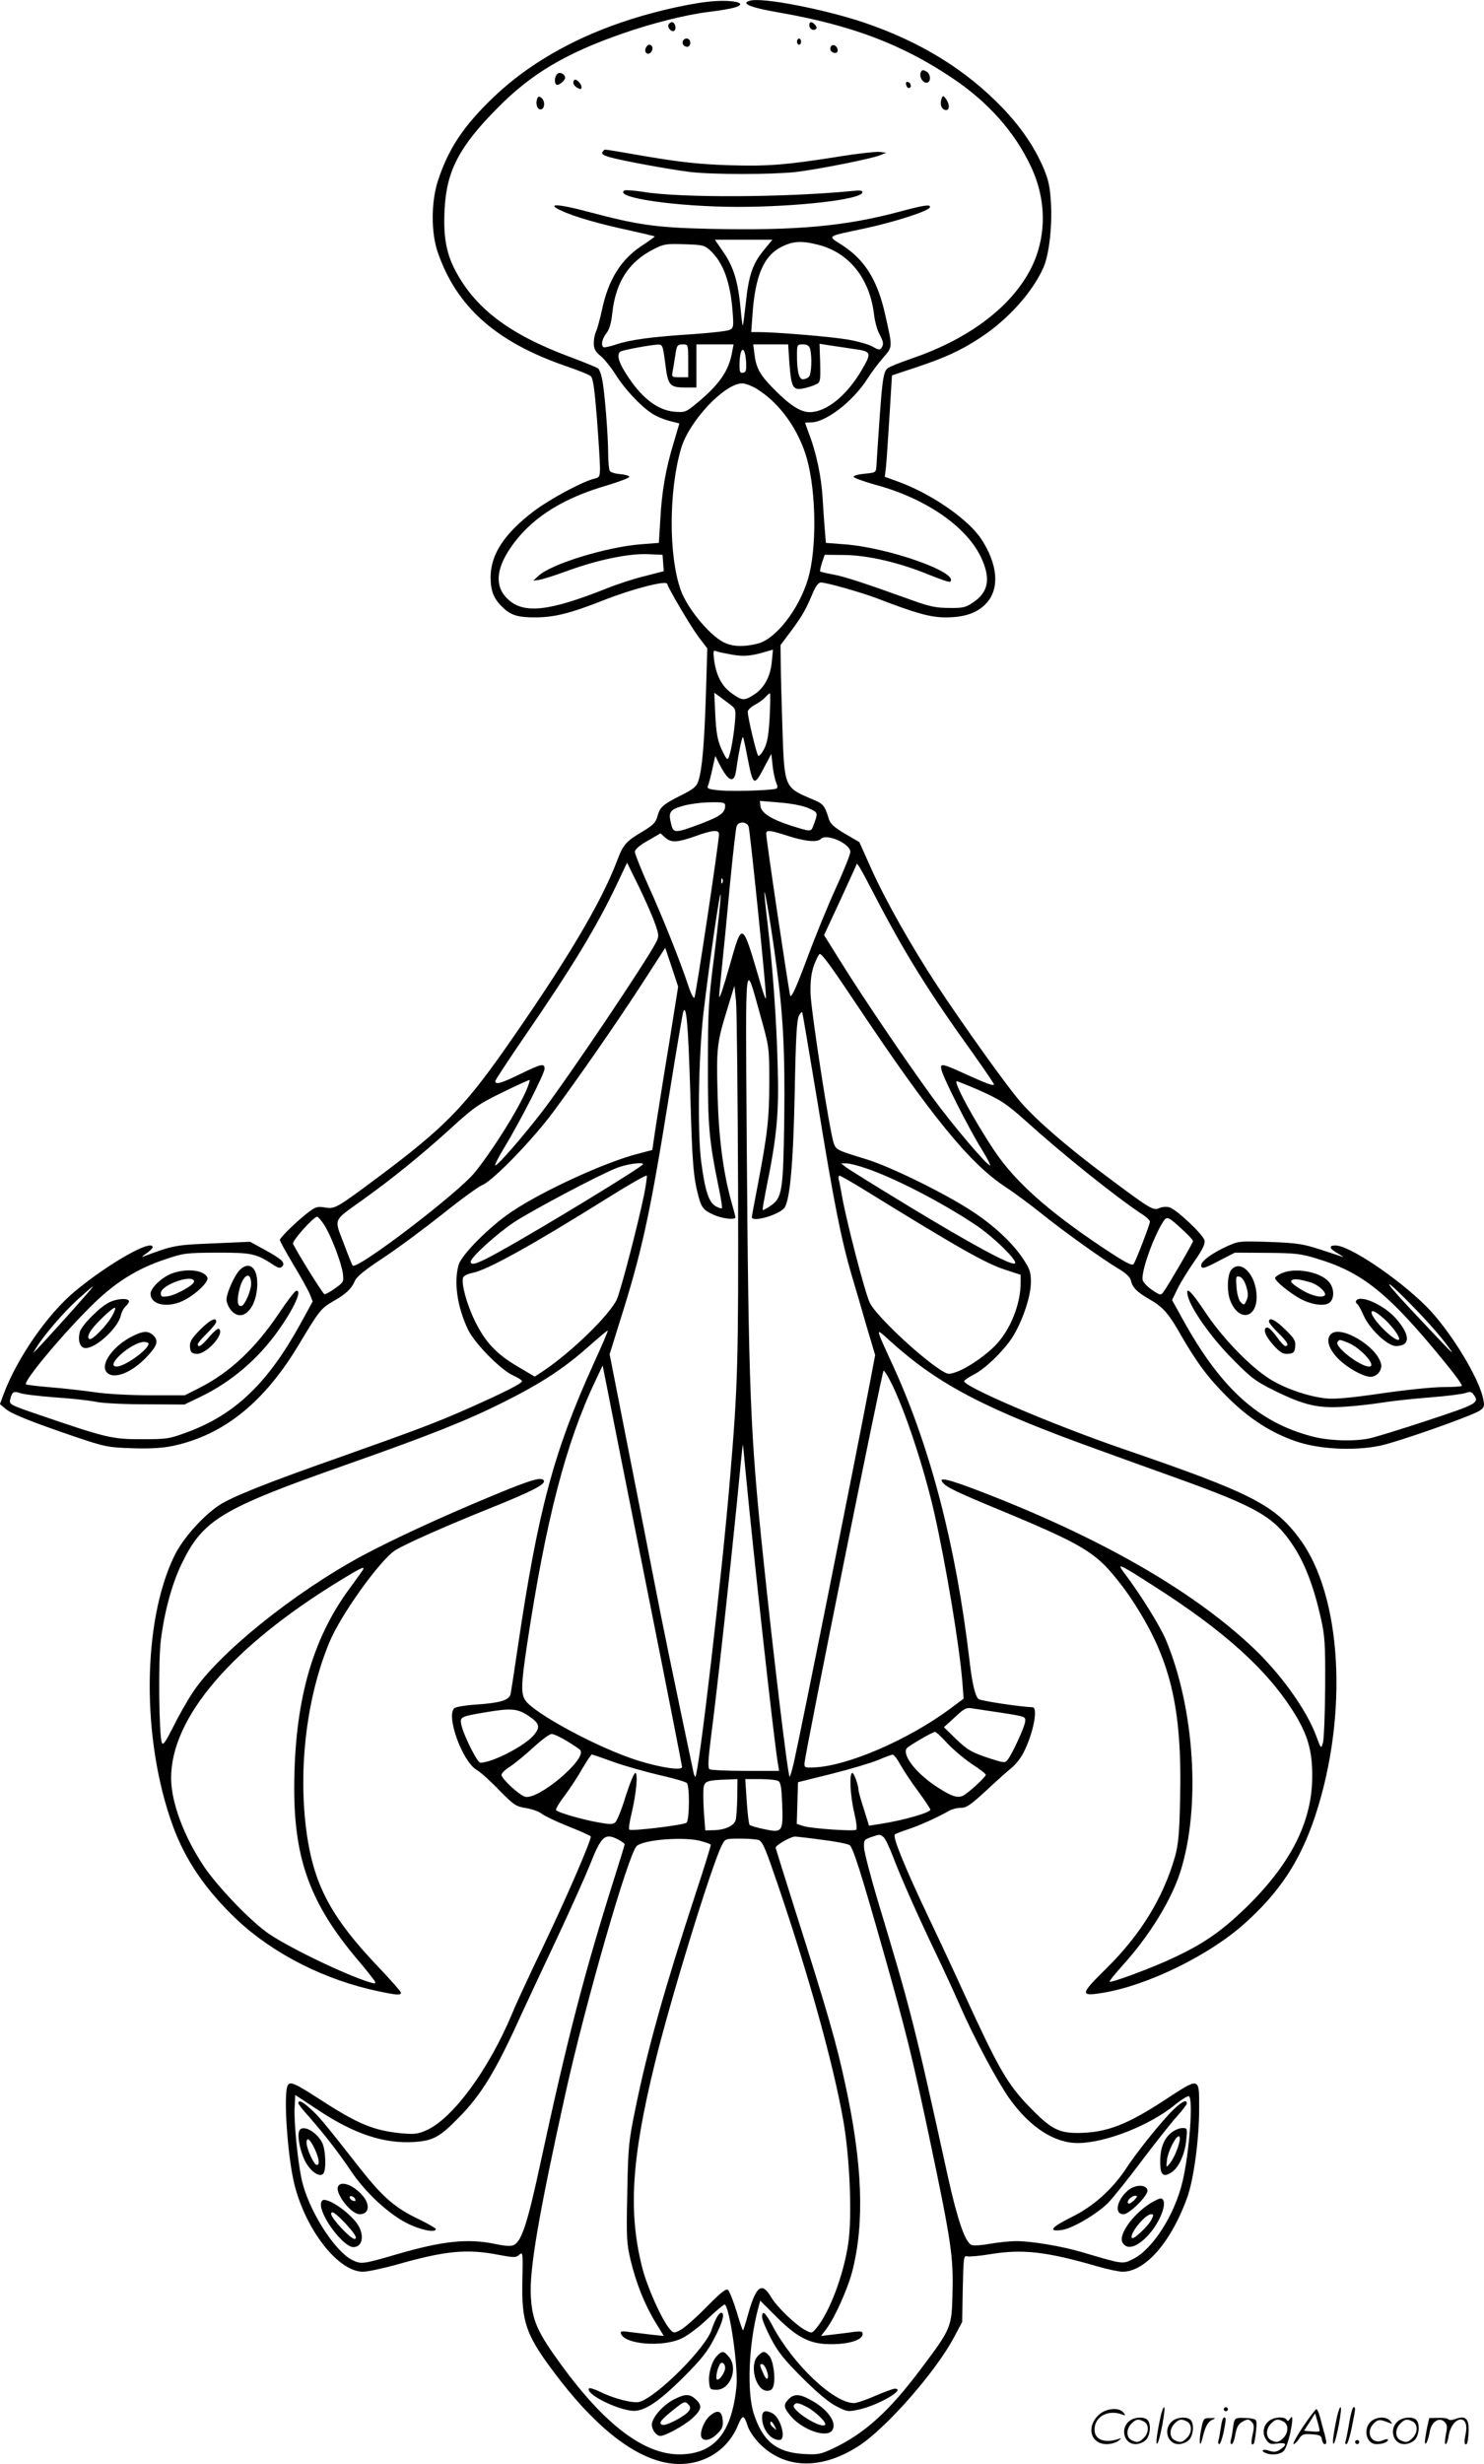 <?xml version="1.0" encoding="UTF-8"?>
<svg xmlns="http://www.w3.org/2000/svg" version="1.0" viewBox="0 0 723.178 1200.473" preserveAspectRatio="xMidYMid meet">
  <g transform="translate(0.378,1200.796) scale(0.1,-0.1)" fill="#000000" stroke="none">
    <path d="M3442 11999 c-112 -13 -292 -56 -420 -101 -246 -84 -459 -209 -619 -362 -150 -143 -224 -256 -275 -416 -31 -102 -31 -246 1 -340 92 -267 284 -438 623 -555 59 -20 114 -42 122 -49 12 -8 19 -57 31 -205 8 -106 15 -215 15 -241 0 -44 -2 -48 -27 -54 -58 -14 -214 -98 -292 -156 -147 -111 -214 -213 -214 -325 0 -66 15 -105 60 -147 39 -38 74 -48 156 -48 96 0 173 20 336 84 133 53 302 97 308 80 11 -32 119 -214 154 -260 l42 -55 -7 -232 c-8 -239 -18 -358 -37 -415 -9 -27 -24 -39 -82 -68 -90 -45 -105 -58 -117 -103 -8 -30 -21 -43 -67 -71 -85 -50 -100 -66 -129 -144 -79 -209 -250 -495 -552 -926 -198 -281 -298 -382 -614 -618 -204 -152 -210 -155 -258 -147 -35 6 -46 3 -78 -21 -56 -42 -142 -126 -142 -137 0 -6 29 -58 64 -117 36 -59 72 -125 81 -145 l15 -38 -61 -111 c-158 -287 -317 -439 -548 -525 -92 -34 -101 -35 -226 -35 -143 0 -169 6 -502 120 -138 47 -143 50 -137 74 8 36 17 42 47 31 15 -6 91 -15 169 -21 79 -5 170 -15 203 -22 33 -7 142 -12 245 -12 l185 -1 79 38 c146 70 280 183 378 322 80 112 120 204 86 193 -7 -3 -44 -51 -82 -108 -116 -173 -241 -290 -390 -365 l-69 -35 -168 0 c-96 0 -213 6 -271 15 -57 8 -154 19 -216 24 -63 5 -116 12 -119 14 -15 15 193 262 334 398 107 103 211 167 343 211 91 31 102 32 255 33 169 0 190 -4 277 -62 21 -13 30 -15 39 -6 18 18 -1 36 -85 82 l-71 39 -180 -8 c-182 -7 -197 -10 -340 -64 -11 -4 -5 2 13 14 17 12 32 26 32 31 0 43 -211 -76 -377 -213 -135 -112 -283 -326 -349 -502 l-18 -49 26 -22 c30 -26 126 -64 343 -138 143 -48 156 -51 275 -55 88 -3 146 1 197 11 250 53 448 213 618 498 95 159 106 173 163 206 63 35 91 62 107 99 9 22 47 53 141 115 71 47 200 143 287 212 87 70 175 134 195 142 52 22 244 220 344 355 129 175 303 425 431 622 l115 178 32 -95 31 -94 -45 -283 c-26 -156 -54 -335 -64 -398 l-17 -115 -69 -18 c-160 -41 -463 -180 -614 -281 -107 -71 -247 -211 -261 -261 -24 -86 -6 -206 46 -315 32 -67 160 -197 221 -224 23 -10 42 -23 42 -27 0 -11 -80 -52 -262 -133 -151 -67 -243 -102 -638 -242 -350 -123 -513 -189 -575 -229 -82 -55 -178 -163 -219 -247 -157 -323 -161 -896 -7 -1317 61 -167 161 -313 312 -456 179 -168 431 -295 691 -349 90 -19 108 -20 108 -6 0 5 -52 64 -115 130 -215 226 -301 381 -339 612 -51 317 -11 685 106 966 55 132 243 395 319 446 45 29 240 116 464 206 197 79 268 115 262 133 -8 22 -58 8 -255 -74 -251 -104 -483 -212 -631 -291 -335 -181 -703 -478 -827 -668 -27 -41 -70 -117 -95 -168 -36 -71 -48 -89 -54 -75 -14 36 -18 397 -5 499 17 138 54 274 100 370 105 218 191 270 804 486 412 145 590 216 771 307 183 92 292 164 410 269 50 44 91 79 93 77 2 -1 -29 -74 -69 -161 -195 -430 -271 -716 -369 -1378 -17 -115 -33 -220 -36 -233 -8 -29 -51 -42 -169 -50 -49 -3 -96 -11 -104 -17 -43 -34 37 -259 108 -301 19 -11 68 -55 110 -99 71 -72 81 -79 129 -87 29 -4 64 -17 77 -27 14 -11 72 -39 130 -62 58 -23 107 -45 110 -49 6 -11 -113 -288 -234 -541 -62 -129 -129 -273 -148 -320 -114 -274 -290 -514 -419 -571 -40 -18 -58 -20 -118 -15 -138 13 -215 45 -400 165 -122 79 -145 89 -157 70 -23 -36 -2 -347 32 -484 56 -223 214 -425 334 -425 23 0 97 16 166 35 234 67 341 77 491 48 80 -15 89 -15 105 0 17 15 18 9 15 -123 -5 -202 16 -266 151 -446 194 -261 384 -414 552 -445 151 -28 291 46 347 182 23 54 29 54 48 -3 6 -21 31 -58 56 -84 123 -126 302 -131 485 -13 134 87 375 361 464 529 l40 75 3 163 c3 151 5 162 21 157 10 -3 63 2 117 11 154 25 270 12 518 -60 48 -14 104 -26 123 -26 111 0 238 146 316 365 31 89 57 282 57 431 0 155 5 153 -170 39 -182 -119 -281 -157 -415 -159 -100 -1 -137 18 -246 131 -103 107 -147 183 -309 536 -43 95 -123 267 -178 382 -118 249 -177 394 -165 405 4 4 33 15 63 25 53 17 149 60 200 90 14 8 40 15 58 15 28 0 48 14 122 82 49 46 105 96 125 112 20 16 47 50 59 75 48 93 72 221 44 221 -58 2 -252 31 -263 40 -17 14 -32 79 -45 195 -65 549 -189 1029 -370 1425 -93 204 -92 193 -10 119 233 -209 459 -327 1015 -527 77 -28 248 -90 380 -137 393 -142 472 -188 566 -332 55 -84 98 -198 131 -344 21 -94 23 -126 22 -344 -1 -132 -6 -253 -11 -269 -9 -29 -9 -29 -31 30 -48 132 -179 314 -320 444 -297 277 -746 532 -1324 754 -152 58 -202 70 -177 40 19 -23 69 -47 309 -146 310 -129 401 -178 480 -257 36 -36 94 -109 128 -161 192 -288 250 -528 239 -981 -3 -162 -9 -219 -24 -274 -57 -202 -169 -384 -336 -548 -128 -126 -130 -137 -15 -118 217 36 516 182 689 337 172 154 271 305 344 523 164 496 131 1077 -77 1354 -122 164 -237 222 -848 432 -357 122 -799 312 -785 335 4 6 25 20 47 31 55 28 139 109 185 177 49 75 93 202 93 273 0 50 -5 64 -40 117 -52 77 -142 161 -250 231 -133 87 -397 216 -512 251 -141 43 -147 46 -158 76 -20 51 -112 650 -114 734 -1 62 4 99 18 138 11 28 23 52 27 52 12 0 59 -65 179 -245 364 -545 551 -775 726 -890 46 -30 122 -87 171 -126 109 -88 299 -224 376 -270 39 -23 60 -42 64 -59 8 -35 29 -56 87 -90 69 -39 96 -69 156 -175 79 -137 135 -212 229 -305 102 -102 210 -172 329 -213 113 -40 283 -49 412 -23 87 18 445 144 487 171 22 15 24 22 18 53 -18 103 -163 340 -279 456 -138 137 -374 296 -442 296 -35 0 -30 -16 14 -40 20 -12 30 -19 22 -16 -8 3 -57 19 -109 36 -84 27 -112 32 -245 37 -148 5 -152 5 -210 -21 -71 -32 -126 -72 -126 -92 0 -21 13 -18 92 24 l72 37 156 -1 c137 -1 165 -4 243 -28 211 -63 335 -159 568 -437 94 -113 139 -171 139 -183 0 -3 -41 -6 -91 -6 -50 0 -186 -14 -302 -31 -151 -22 -229 -29 -271 -24 -89 10 -203 50 -276 97 -96 62 -226 197 -309 321 -71 107 -99 133 -86 80 15 -62 112 -199 215 -304 95 -96 115 -111 210 -158 144 -70 209 -85 335 -77 55 3 141 13 191 21 50 8 155 19 233 25 78 6 154 16 169 21 21 8 29 7 39 -7 30 -41 20 -46 -225 -127 -130 -43 -257 -82 -282 -87 -75 -16 -200 -12 -281 10 -260 68 -443 233 -629 570 l-52 94 27 56 c15 30 52 90 82 133 41 59 53 85 49 102 -7 29 -139 153 -172 161 -14 4 -36 2 -48 -4 -30 -13 -41 -7 -260 157 -191 143 -334 266 -418 362 -65 75 -271 363 -404 564 -126 192 -255 420 -323 573 l-57 127 -70 41 c-51 30 -71 48 -78 70 -20 66 -27 75 -74 95 -145 61 -143 55 -153 354 -4 126 -8 268 -8 315 l-1 85 53 71 c54 73 72 105 106 187 14 31 26 47 38 47 27 0 192 -47 270 -76 194 -75 264 -94 337 -94 95 0 156 22 200 70 64 71 55 187 -24 309 -62 96 -238 219 -398 279 l-74 27 6 50 c3 28 10 139 17 247 l12 197 111 37 c148 49 222 83 320 147 134 88 253 220 307 341 27 62 43 193 37 311 -5 83 -11 113 -36 173 -44 103 -109 199 -199 293 -179 187 -401 324 -679 418 -192 64 -489 122 -551 106 -52 -13 -1 -34 145 -59 348 -61 594 -154 837 -317 176 -117 307 -265 385 -432 86 -182 76 -384 -27 -545 -104 -165 -297 -302 -546 -388 -59 -20 -113 -42 -122 -48 -27 -19 -30 -47 -58 -481 -2 -29 -4 -30 -57 -35 -30 -3 -55 -9 -54 -15 0 -5 47 -22 103 -38 244 -65 442 -200 516 -350 51 -106 40 -174 -38 -225 -35 -24 -50 -27 -116 -26 -62 0 -96 7 -181 38 -237 85 -328 115 -384 125 -33 6 -61 13 -63 15 -2 1 2 21 9 42 l13 39 95 -1 c114 -1 267 -36 413 -96 54 -22 101 -38 104 -34 44 44 -300 166 -515 182 l-91 7 -5 61 c-3 33 -8 105 -11 158 -6 103 -31 221 -65 309 -11 30 -20 55 -20 57 0 1 13 2 28 2 72 0 205 102 275 212 18 29 53 75 76 102 48 56 48 46 11 211 -37 167 -99 267 -209 338 -74 48 -83 41 109 82 149 32 312 85 318 103 5 16 -31 10 -143 -20 -271 -73 -507 -94 -930 -85 -264 6 -351 19 -592 83 -149 40 -210 42 -130 5 62 -29 183 -64 333 -96 65 -15 119 -27 121 -29 1 -1 -26 -21 -61 -44 -104 -68 -165 -166 -196 -313 -11 -49 -24 -98 -30 -108 -5 -11 -10 -35 -10 -55 0 -27 7 -41 34 -63 18 -15 50 -55 71 -88 43 -70 124 -157 178 -191 20 -14 59 -30 86 -37 l48 -12 -28 -95 c-38 -124 -58 -237 -65 -375 l-7 -112 -89 -7 c-165 -13 -434 -95 -497 -153 l-26 -24 30 4 c17 3 81 23 143 46 144 52 293 83 386 79 l71 -3 3 -40 3 -40 -93 -24 c-51 -12 -136 -40 -188 -61 -279 -111 -401 -124 -478 -52 -70 65 -59 158 30 276 97 128 243 218 449 278 63 19 113 38 112 43 -2 6 -22 11 -45 13 -24 2 -46 9 -50 15 -4 7 -8 44 -8 83 0 92 -18 317 -30 367 -4 22 -13 44 -18 49 -5 5 -68 31 -141 58 -297 111 -464 239 -561 430 -40 80 -54 162 -47 288 9 186 71 306 257 493 164 167 332 267 611 364 144 50 306 91 419 105 52 6 110 16 128 22 72 22 -20 41 -136 27z m273 -1214 c-52 -65 -71 -121 -85 -259 -6 -55 -12 -101 -14 -103 -2 -2 -6 31 -10 74 -12 135 -34 208 -82 279 l-44 64 140 0 140 0 -45 -55z m270 30 c151 -39 251 -166 271 -343 4 -31 15 -73 26 -92 20 -39 22 -49 9 -68 -6 -10 -15 -9 -42 7 -19 11 -75 27 -124 35 -83 14 -348 36 -432 36 l-36 0 6 83 c13 191 55 289 141 332 58 29 99 31 181 10z m-525 -30 c61 -58 95 -152 106 -291 6 -75 5 -83 -13 -93 -12 -6 -92 -15 -179 -21 -202 -13 -305 -27 -374 -50 -30 -10 -58 -16 -62 -14 -15 9 -8 41 13 68 15 19 24 50 29 99 17 152 81 250 202 311 48 25 61 27 150 24 92 -3 98 -5 128 -33z m-222 -547 c13 -108 21 -118 99 -118 l53 0 0 105 0 105 90 0 91 0 -7 -37 c-16 -91 -60 -156 -168 -246 -58 -48 -61 -49 -113 -45 -78 7 -152 61 -220 161 -51 74 -65 118 -43 132 12 8 144 32 180 34 25 1 26 -2 38 -91z m112 12 l0 -80 -41 0 c-39 0 -40 1 -35 28 3 15 8 47 12 72 8 57 10 60 40 60 23 0 24 -2 24 -80z m493 -11 c9 -117 17 -133 65 -124 21 4 48 12 62 19 24 11 25 14 23 105 l-3 94 38 -6 c20 -3 74 -11 120 -18 97 -13 99 -16 45 -108 -73 -123 -171 -201 -251 -201 -46 0 -99 35 -179 117 -64 65 -82 99 -90 164 l-6 49 85 0 85 0 6 -91z m101 69 c10 -39 7 -123 -6 -136 -7 -7 -20 -12 -29 -12 -19 0 -29 38 -29 116 0 53 1 54 29 54 21 0 30 -6 35 -22z m-312 -63 c2 -41 0 -50 -14 -53 -15 -3 -18 4 -18 35 0 91 26 106 32 18z m59 -136 c109 -70 199 -198 238 -338 45 -164 48 -437 5 -583 -44 -148 -157 -294 -246 -316 -68 -17 -123 -15 -166 7 -70 36 -177 166 -208 253 -60 166 -59 486 1 690 38 133 212 318 298 318 17 0 52 -14 78 -31z m-125 -1291 c58 -10 94 -6 173 18 l24 7 -6 -63 c-8 -73 -39 -128 -92 -160 -43 -27 -55 -25 -104 11 -48 34 -75 87 -85 163 -5 43 -4 47 12 41 9 -4 44 -11 78 -17z m-7 -246 c23 -18 24 -24 18 -90 -9 -89 -26 -172 -36 -172 -5 0 -18 24 -31 53 -17 39 -24 78 -28 161 l-5 109 29 -21 c16 -12 40 -30 53 -40z m188 -57 c-5 -88 -11 -124 -27 -156 -12 -23 -25 -37 -29 -33 -9 10 -51 189 -51 214 0 9 16 24 35 34 19 10 42 27 51 37 10 11 19 19 22 19 3 0 2 -52 -1 -115z m-108 -198 c27 -140 32 -143 83 -44 l33 62 6 -55 c3 -30 11 -68 17 -83 9 -22 9 -29 -1 -32 -28 -8 -210 -14 -272 -8 -55 5 -65 9 -59 22 6 15 16 53 29 116 l7 30 20 -40 c45 -88 73 -97 82 -27 11 79 28 163 33 159 2 -2 12 -47 22 -100z m298 -247 c47 -21 47 -20 22 -87 -11 -28 -11 -28 -107 2 -97 31 -146 62 -150 96 l-3 25 96 -8 c59 -5 114 -15 142 -28z m-407 12 c0 -34 -25 -52 -115 -86 -127 -48 -137 -48 -147 -7 -17 62 -9 74 57 93 33 9 93 17 133 17 63 1 72 -1 72 -17z m115 -104 c9 -43 86 -795 84 -832 0 -12 -12 17 -25 64 -93 317 -89 315 -153 90 -30 -105 -49 -162 -50 -147 -1 4 6 72 14 150 8 78 26 259 39 402 14 143 28 268 32 278 10 26 53 22 59 -5z m-145 -34 c0 -39 -113 -790 -120 -797 -4 -5 -18 22 -30 60 -37 112 -123 329 -194 485 -36 81 -66 156 -66 166 0 11 22 31 63 54 l62 36 22 -20 c29 -27 60 -25 148 6 82 30 115 33 115 10z m337 -9 c84 -27 142 -32 160 -14 28 28 143 -24 143 -63 0 -13 -32 -93 -71 -178 -39 -85 -103 -242 -142 -348 -51 -136 -74 -187 -80 -175 -6 17 -117 759 -117 790 0 18 18 17 107 -12z m-648 -429 c19 -54 19 -60 4 -90 -50 -96 -423 -651 -551 -819 -91 -119 -219 -267 -232 -267 -5 0 15 40 45 89 74 122 195 358 195 382 0 28 -16 24 -119 -26 -94 -46 -121 -53 -121 -34 0 5 63 101 139 212 234 340 354 538 453 746 l50 106 59 -120 c32 -66 67 -146 78 -179z m1071 137 c146 -281 263 -469 479 -769 55 -78 101 -145 101 -149 0 -10 -35 3 -141 51 -114 52 -124 54 -114 17 10 -41 134 -286 193 -381 28 -45 47 -82 43 -82 -16 0 -185 200 -282 333 -128 176 -334 480 -440 650 l-87 139 79 170 c43 94 79 172 79 174 0 16 19 -16 90 -153z m-743 65 c-3 -8 -6 -5 -6 6 -1 11 2 17 5 13 3 -3 4 -12 1 -19z m-38 -339 c-30 -233 -33 -278 -33 -544 -1 -301 5 -373 54 -609 10 -50 17 -93 14 -95 -2 -2 -15 2 -28 9 -35 18 -53 72 -72 212 -20 148 -14 514 10 728 27 232 81 606 84 579 2 -14 -12 -140 -29 -280z m300 -59 c34 -247 43 -429 39 -755 -5 -350 -10 -384 -67 -422 -19 -13 -36 -22 -38 -20 -2 2 6 46 16 98 53 259 64 371 57 604 -6 230 -24 479 -50 700 -9 72 -15 137 -15 145 2 22 36 -183 58 -350z m-77 -251 c43 -154 43 -154 43 -324 0 -178 -9 -253 -56 -500 -16 -82 -29 -153 -29 -157 0 -27 129 10 158 44 27 34 44 211 51 563 5 266 10 356 21 375 7 14 15 20 16 15 2 -6 35 -202 74 -436 79 -486 115 -668 166 -842 20 -67 54 -183 75 -257 l40 -134 -21 -111 c-79 -415 -336 -1699 -376 -1878 -9 -38 -18 -67 -20 -65 -9 9 -79 592 -128 1063 -64 609 -72 813 -81 2050 -6 910 -10 870 67 594z m-109 -839 c2 -844 -1 -963 -39 -1410 -38 -465 -152 -1441 -169 -1458 -2 -2 -6 6 -9 19 -98 466 -148 706 -192 934 -30 154 -91 466 -136 693 l-81 412 46 148 c112 353 150 526 247 1132 33 206 63 382 66 390 15 37 24 -67 34 -395 9 -339 15 -413 40 -506 15 -55 25 -68 75 -90 39 -18 105 -26 105 -12 0 4 -9 39 -20 77 -40 144 -62 314 -67 526 -6 224 -3 250 50 420 l32 105 8 -75 c4 -41 8 -451 10 -910z m-1028 485 c-43 -102 -160 -290 -254 -408 -81 -101 -574 -477 -596 -455 -3 3 -23 52 -44 109 -47 123 -54 106 91 210 145 104 280 213 425 344 117 107 139 123 258 181 71 35 131 62 132 60 2 -2 -4 -20 -12 -41z m2194 -5 c110 -48 141 -68 240 -157 176 -159 432 -364 560 -449 23 -14 41 -32 41 -38 0 -13 -66 -185 -79 -206 -8 -11 -37 4 -153 81 -265 177 -424 319 -525 469 -98 146 -203 340 -184 340 4 0 49 -18 100 -40z m-1629 -364 c0 -11 -490 -310 -696 -424 -109 -61 -144 -73 -144 -51 0 21 126 135 211 192 87 57 399 223 499 264 47 19 130 31 130 19z m1089 -21 c138 -47 363 -163 527 -272 93 -61 217 -184 195 -191 -23 -8 -209 93 -511 276 -157 95 -296 182 -310 192 l-25 20 26 0 c14 0 58 -11 98 -25z m-1084 -127 c-27 -135 -113 -466 -133 -511 -34 -74 -216 -252 -353 -345 l-47 -31 -83 49 c-105 62 -158 119 -209 223 -40 82 -67 183 -57 211 3 8 23 18 44 22 72 13 292 135 663 367 102 64 186 112 188 107 2 -5 -4 -47 -13 -92z m1060 31 c483 -298 605 -367 705 -399 l70 -23 0 -38 c0 -100 -45 -218 -113 -295 -47 -53 -141 -119 -199 -140 -40 -14 -43 -13 -82 12 -107 70 -308 261 -340 322 -24 47 -121 421 -141 547 -4 22 -9 48 -12 58 -2 9 0 17 4 17 5 0 54 -28 108 -61z m-2620 -177 c33 -50 84 -183 92 -238 5 -41 4 -43 -38 -73 -23 -17 -47 -30 -52 -28 -8 2 -127 193 -153 245 -6 13 100 132 118 132 4 0 19 -17 33 -38z m4190 -31 c25 -23 45 -45 45 -50 0 -8 -119 -213 -143 -246 -14 -19 -15 -19 -55 7 -22 15 -43 36 -47 48 -11 34 51 212 101 288 17 26 24 23 99 -47z m1126 -378 c78 -80 142 -155 178 -208 16 -23 -24 18 -213 220 -138 148 -111 139 35 -12z m-6473 69 c-53 -62 -219 -245 -241 -267 l-20 -20 18 30 c35 57 129 167 199 231 39 35 72 64 74 64 2 0 -11 -17 -30 -38z m2733 -1444 c93 -466 169 -853 169 -859 0 -19 -106 -3 -217 32 -191 60 -504 229 -547 293 -22 34 -20 79 9 274 91 602 188 978 332 1281 l36 76 25 -125 c13 -69 100 -506 193 -972z m1184 1021 c70 -136 164 -421 215 -646 57 -255 121 -639 136 -820 l6 -81 -68 -51 c-207 -152 -498 -277 -659 -284 -48 -2 -50 -1 -48 23 6 64 378 1910 385 1910 4 0 19 -23 33 -51z m-706 -436 c41 -428 136 -1290 157 -1421 l7 -42 -164 0 c-90 0 -169 4 -175 8 -9 5 -7 46 7 157 30 229 94 817 126 1138 15 158 28 287 29 287 1 0 7 -57 13 -127z m1988 -561 c347 -221 558 -412 688 -623 64 -104 86 -182 86 -301 1 -224 -104 -431 -325 -646 -117 -113 -203 -173 -348 -241 -100 -48 -307 -125 -315 -118 -2 2 28 40 67 83 130 144 236 318 279 455 99 313 69 792 -71 1127 -28 67 -126 225 -203 326 -39 52 -28 47 142 -62z m-3853 76 c-5 -7 -33 -47 -64 -89 -185 -250 -270 -558 -270 -979 1 -345 80 -559 309 -830 40 -47 76 -93 82 -102 8 -14 5 -16 -19 -9 -122 36 -425 183 -512 249 -91 69 -236 222 -299 315 -98 146 -161 314 -161 432 0 296 297 642 829 966 98 60 118 69 105 47z m3121 -696 c107 -17 110 -18 107 -42 -3 -27 -61 -153 -84 -184 -14 -18 -16 -18 -83 3 -95 31 -115 43 -176 102 l-53 52 53 48 c48 45 56 49 89 43 20 -3 87 -13 147 -22z m-2313 -14 c53 -36 58 -53 28 -91 -41 -52 -203 -137 -263 -137 -15 0 -83 136 -93 186 -7 37 -3 39 115 59 129 22 159 19 213 -17z m2039 -132 c28 -30 81 -75 119 -101 39 -25 70 -49 70 -54 0 -11 -81 -85 -109 -101 -29 -15 -62 -3 -138 48 -96 65 -159 148 -139 181 7 11 126 81 139 81 5 0 31 -24 58 -54z m-1850 8 c32 -19 61 -39 64 -44 28 -46 -206 -242 -269 -226 -29 7 -116 88 -116 107 0 8 19 26 43 41 23 15 74 57 112 92 39 36 78 65 89 66 10 0 45 -16 77 -36z m224 -100 c55 -20 156 -48 223 -64 68 -15 129 -33 135 -39 15 -15 13 -179 -1 -193 -12 -12 -270 -43 -279 -34 -4 4 1 39 11 79 23 97 32 197 18 197 -6 0 -27 -51 -47 -114 -19 -63 -42 -120 -51 -127 -12 -10 -28 -10 -82 0 -84 15 -199 49 -206 60 -3 5 16 37 43 72 26 35 65 94 86 132 22 37 42 67 45 67 3 0 50 -16 105 -36z m1399 -14 c15 -27 54 -86 87 -130 32 -44 59 -84 59 -89 0 -14 -131 -52 -242 -69 l-57 -9 -25 81 c-15 45 -26 86 -26 91 0 24 -22 85 -30 85 -16 0 -11 -110 9 -193 11 -49 15 -80 9 -84 -15 -8 -217 6 -256 18 l-33 11 3 101 3 102 165 41 c91 23 192 53 225 67 33 14 65 26 71 26 6 1 23 -21 38 -49z m-795 -157 c-1 -49 -4 -99 -8 -113 -8 -28 -54 -49 -112 -49 l-36 -1 -7 95 c-3 52 -4 106 0 119 6 27 23 31 117 34 l47 2 -1 -87z m201 77 c11 -7 15 -35 18 -112 5 -135 1 -141 -87 -122 -36 7 -68 17 -72 21 -4 5 -10 56 -14 116 l-7 107 73 0 c41 0 81 -4 89 -10z m511 -272 c9 -7 28 -47 44 -88 37 -100 127 -302 210 -475 37 -77 92 -196 122 -265 67 -153 180 -364 238 -446 101 -141 220 -218 335 -217 133 1 345 84 468 183 34 28 67 48 72 45 22 -13 2 -276 -31 -415 -38 -163 -147 -333 -243 -379 -50 -25 -47 -25 -246 34 -97 29 -251 55 -325 54 -27 0 -84 -6 -125 -13 -44 -8 -82 -10 -91 -5 -31 16 -68 126 -114 334 -164 747 -182 815 -342 1345 -35 118 -65 233 -66 255 -2 37 0 40 33 52 45 15 43 15 61 1z m-1291 -13 c17 -9 30 -19 30 -23 0 -4 -23 -79 -51 -167 -147 -466 -229 -783 -360 -1390 -61 -283 -90 -374 -127 -394 -15 -8 -39 -7 -92 4 -134 28 -257 15 -480 -50 -164 -48 -174 -49 -215 -29 -89 42 -220 251 -250 399 -20 98 -37 279 -33 348 l3 58 114 -75 c173 -115 319 -163 464 -154 93 6 125 23 217 117 112 113 182 228 308 507 33 71 111 239 175 374 63 135 134 293 157 350 57 145 74 159 140 125z m995 -1 c66 -8 125 -20 132 -26 17 -14 56 -137 164 -518 110 -388 142 -517 229 -930 102 -485 112 -557 108 -729 -4 -173 -4 -175 -156 -377 -154 -206 -275 -314 -428 -386 -60 -28 -72 -30 -143 -26 -132 8 -199 63 -242 198 -34 107 -24 341 22 512 l10 37 78 -78 c104 -104 166 -135 270 -134 85 0 151 21 151 49 0 13 -7 15 -42 11 -24 -4 -70 -9 -102 -13 l-59 -7 26 34 c41 54 105 197 127 283 60 236 49 523 -34 906 -44 205 -85 348 -243 845 -52 165 -96 305 -97 310 -3 11 71 54 94 55 9 0 70 -7 135 -16z m-589 -7 c23 -6 43 -14 44 -17 1 -3 -31 -108 -73 -235 -151 -461 -233 -751 -294 -1048 -33 -162 -36 -186 -40 -412 -5 -219 -3 -248 16 -328 27 -112 68 -216 121 -303 l41 -67 -58 6 c-32 4 -80 10 -107 13 -39 6 -48 4 -44 -7 16 -53 201 -68 294 -25 29 13 86 56 127 95 41 39 79 71 84 71 23 0 68 -307 58 -400 -23 -227 -108 -328 -276 -330 -173 -1 -364 143 -577 435 -118 162 -142 216 -149 335 -8 128 39 402 168 985 97 440 308 1173 348 1209 35 32 239 47 317 23z m280 5 c19 -12 32 -44 95 -229 150 -442 267 -864 315 -1138 32 -184 43 -466 24 -596 -22 -152 -90 -334 -154 -412 -23 -28 -24 -28 -53 -13 -47 24 -141 114 -169 162 -45 77 -74 55 -113 -86 -11 -40 -22 -74 -24 -76 -1 -2 -16 39 -31 91 -16 52 -35 100 -42 106 -10 8 -34 -11 -106 -84 -51 -52 -108 -102 -126 -111 -32 -17 -34 -16 -53 6 -39 46 -110 205 -134 301 -67 268 -52 524 61 987 74 306 279 974 328 1068 16 32 17 32 94 32 42 0 82 -4 88 -8z M5698 1713 c-67 -72 -164 -194 -214 -270 -68 -103 -161 -186 -268 -238 -99 -49 -116 -72 -42 -61 51 8 167 77 222 131 22 23 96 114 163 204 68 90 145 187 172 217 27 30 49 59 49 64 0 24 -31 6 -82 -47z M5705 1618 c-37 -29 -55 -76 -55 -143 0 -64 15 -77 55 -51 36 23 66 90 72 158 6 57 5 58 -19 58 -14 0 -38 -10 -53 -22z m39 -45 c-10 -41 -30 -85 -49 -108 -16 -19 -16 -19 -12 20 5 41 42 115 58 115 5 0 6 -12 3 -27z M5493 1336 c-55 -47 -68 -116 -22 -116 29 0 122 93 117 117 -5 29 -60 29 -95 -1z m30 -48 c-13 -12 -25 -19 -29 -15 -10 10 16 37 34 37 13 0 12 -4 -5 -22z M5600 1272 c-86 -55 -156 -155 -133 -191 20 -32 59 -25 107 19 71 65 119 184 81 197 -6 2 -31 -10 -55 -25z m6 -81 c-16 -30 -85 -95 -93 -87 -17 16 63 116 93 116 13 0 13 -3 0 -29z M1450 1761 c0 -5 24 -35 53 -67 73 -83 145 -176 204 -264 69 -103 182 -208 273 -254 66 -33 140 -48 140 -28 0 4 -35 24 -77 45 -118 55 -179 108 -284 240 -189 241 -209 264 -249 300 -39 36 -60 46 -60 28z M1454 1625 c-10 -25 5 -99 29 -146 25 -49 69 -81 88 -62 16 16 13 117 -5 152 -30 57 -99 91 -112 56z m77 -89 c21 -46 24 -76 9 -76 -14 0 -49 78 -50 108 0 32 18 18 41 -32z M1643 1354 c-13 -35 65 -134 106 -134 45 0 53 45 15 90 -45 53 -108 76 -121 44z m85 -62 c2 -7 -2 -10 -12 -6 -9 3 -16 11 -16 16 0 13 23 5 28 -10z M1560 1267 c0 -62 111 -207 158 -207 41 0 54 47 28 99 -27 52 -130 131 -171 131 -9 0 -15 -9 -15 -23z m119 -91 c47 -51 62 -76 44 -76 -20 1 -113 101 -113 121 0 19 19 7 69 -45z M3710 719 c0 -12 19 -58 42 -102 34 -66 64 -104 153 -193 72 -72 129 -120 166 -139 54 -28 58 -28 113 -16 94 21 231 101 172 101 -8 0 -51 -16 -95 -35 -43 -19 -90 -35 -103 -35 -99 0 -299 190 -398 378 -34 64 -50 77 -50 41z M3690 530 c-44 -44 -11 -170 45 -170 18 0 26 7 31 26 10 41 -2 122 -21 144 -23 25 -30 25 -55 0z m41 -67 c17 -44 4 -63 -14 -21 -20 44 -20 48 -7 48 6 0 15 -12 21 -27z M3840 320 c-28 -28 -25 -43 12 -86 57 -65 169 -104 198 -69 28 34 -15 100 -94 145 -60 35 -89 37 -116 10z m88 -39 c42 -22 99 -77 89 -87 -20 -21 -167 72 -152 96 9 14 21 13 63 -9z M3710 230 c0 -57 41 -110 84 -110 36 0 8 107 -33 130 -36 18 -51 12 -51 -20z m61 -42 c11 -21 11 -22 -4 -9 -10 7 -17 17 -17 22 0 15 9 10 21 -13z M3487 713 c-8 -16 -18 -39 -22 -53 -26 -88 -264 -327 -352 -354 -29 -9 -128 16 -192 49 -28 13 -52 21 -55 16 -16 -25 120 -96 205 -108 59 -8 128 36 255 162 89 89 118 126 152 192 41 79 52 123 32 123 -5 0 -16 -12 -23 -27z M3491 531 c-25 -25 -44 -86 -39 -131 3 -32 5 -35 37 -35 65 0 105 102 61 158 -26 32 -34 33 -59 8z m39 -59 c0 -23 -29 -64 -40 -57 -8 5 1 53 15 75 9 14 25 3 25 -18z M3283 319 c-49 -24 -100 -78 -109 -115 -7 -25 18 -64 40 -64 25 0 117 51 155 85 47 43 51 62 18 93 -29 27 -51 28 -104 1z m71 -56 c-15 -25 -112 -76 -130 -69 -21 8 -8 24 60 78 45 36 51 38 65 23 12 -11 13 -20 5 -32z M3458 240 c-29 -22 -53 -82 -44 -105 9 -24 45 -17 77 15 25 24 30 37 27 67 -4 45 -23 53 -60 23z M3255 11890 c-10 -16 16 -43 28 -31 11 11 2 41 -12 41 -5 0 -13 -5 -16 -10z M3940 11886 c0 -18 17 -29 30 -21 8 5 7 11 -1 21 -15 18 -29 18 -29 0z M3325 11810 c-8 -14 3 -30 21 -30 8 0 14 9 14 20 0 21 -24 28 -35 10z M3880 11805 c0 -8 5 -15 10 -15 6 0 10 7 10 15 0 8 -4 15 -10 15 -5 0 -10 -7 -10 -15z M3143 11774 c-9 -23 11 -38 26 -20 13 16 7 36 -10 36 -5 0 -12 -7 -16 -16z M4045 11781 c-8 -15 3 -31 21 -31 9 0 14 7 12 17 -4 20 -24 28 -33 14z M4483 11654 c-8 -20 9 -49 28 -49 23 0 23 42 -1 55 -16 9 -22 8 -27 -6z M2712 11648 c-14 -14 -16 -45 -3 -53 10 -5 41 21 41 34 0 18 -26 31 -38 19z M2790 11605 c0 -8 9 -19 20 -25 15 -8 20 -8 20 3 0 14 -19 37 -32 37 -4 0 -8 -7 -8 -15z M4412 11596 c1 -10 8 -17 13 -17 15 1 12 24 -3 29 -9 3 -13 -2 -10 -12z M2614 11527 c-9 -24 0 -52 16 -52 21 0 24 39 6 55 -13 10 -17 9 -22 -3z M4585 11528 c-10 -26 -2 -52 18 -56 21 -4 23 26 3 54 -13 17 -15 18 -21 2z M2937 11273 c-14 -13 -6 -20 31 -31 54 -16 293 -60 392 -72 108 -13 398 -13 515 0 109 13 371 65 411 82 l29 12 -35 4 c-19 1 -105 -8 -190 -22 -265 -42 -352 -49 -545 -43 -141 5 -225 14 -388 41 -240 41 -212 38 -220 29z M3039 11080 c-55 -35 259 -80 554 -80 282 0 594 35 605 69 4 11 -7 13 -54 8 -321 -31 -830 -34 -1012 -4 -45 7 -87 10 -93 7z M1162 5818 c-25 -28 -62 -111 -62 -142 0 -13 9 -35 21 -50 54 -68 129 7 129 129 0 81 -42 111 -88 63z m58 -65 c0 -32 -29 -100 -45 -107 -20 -7 -26 20 -14 72 17 79 58 103 59 35z M5997 5822 c-20 -22 -23 -105 -6 -149 39 -104 129 -92 129 17 -1 105 -75 185 -123 132z m72 -80 c10 -34 11 -49 2 -69 -11 -24 -13 -25 -28 -10 -10 9 -18 39 -21 72 -4 52 -3 57 14 53 12 -2 24 -19 33 -46z M835 5804 c-49 -18 -105 -71 -105 -99 0 -53 78 -71 155 -36 59 27 130 93 122 114 -14 37 -100 47 -172 21z m107 -39 c2 -16 -84 -65 -125 -72 -33 -5 -37 -3 -37 15 0 40 158 95 162 57z M6243 5805 c-18 -8 -33 -18 -33 -24 0 -16 83 -82 135 -107 58 -27 117 -31 135 -8 21 24 16 72 -10 99 -45 48 -163 68 -227 40z m143 -46 c38 -12 81 -54 64 -64 -20 -12 -75 4 -124 37 -34 22 -44 33 -34 39 13 8 37 5 94 -12z M533 5665 c-45 -19 -140 -114 -148 -147 -11 -44 2 -78 29 -78 51 0 158 99 171 159 3 16 15 37 25 46 11 10 17 22 14 26 -8 13 -55 10 -91 -6z m13 -62 c-24 -48 -101 -127 -114 -119 -9 6 -8 15 5 38 19 32 113 122 120 114 3 -2 -2 -17 -11 -33z M6605 5671 c-3 -5 -1 -12 5 -16 5 -3 19 -28 31 -55 28 -66 117 -150 158 -150 71 0 71 53 0 134 -58 66 -174 118 -194 87z m138 -90 c47 -43 85 -101 67 -101 -28 0 -130 104 -130 133 0 16 23 4 63 -32z M970 5528 c-42 -43 -50 -58 -48 -83 2 -24 8 -31 30 -33 49 -6 144 101 110 122 -5 3 -25 -15 -46 -39 -35 -43 -56 -56 -56 -36 0 5 20 29 45 53 24 24 45 49 45 56 0 25 -30 10 -80 -40z M6180 5569 c0 -6 20 -30 45 -55 44 -42 56 -64 35 -64 -6 0 -25 20 -42 45 -18 25 -38 45 -45 45 -26 0 -12 -41 29 -86 34 -37 47 -44 72 -42 27 3 31 7 34 36 3 27 -4 39 -48 82 -49 48 -80 63 -80 39z M644 5499 c-93 -45 -159 -135 -130 -174 30 -42 123 -8 199 74 51 54 57 78 29 104 -24 22 -48 21 -98 -4z m76 -38 c0 -28 -116 -111 -155 -111 -61 0 70 118 133 120 12 0 22 -4 22 -9z M6482 5508 c-24 -24 -13 -67 29 -113 42 -46 127 -95 164 -95 32 0 59 34 51 64 -21 86 -198 190 -244 144z m86 -43 c63 -27 140 -115 100 -115 -44 0 -168 96 -154 119 9 14 10 14 54 -4z M5651 230 c-18 -85 -24 -135 -15 -127 12 11 43 177 33 177 -4 0 -12 -22 -18 -50z M5960 270 c0 -5 5 -10 10 -10 6 0 10 5 10 10 0 6 -4 10 -10 10 -5 0 -10 -4 -10 -10z M6511 230 c-18 -85 -24 -135 -15 -127 12 11 43 177 33 177 -4 0 -12 -22 -18 -50z M6571 203 c-7 -42 -15 -82 -18 -90 -3 -7 -1 -13 5 -13 5 0 17 37 26 83 19 95 19 97 8 97 -4 0 -14 -34 -21 -77z M5351 243 c-63 -59 -40 -143 38 -143 20 0 46 7 57 16 18 14 18 15 -6 7 -64 -19 -110 0 -110 48 0 61 63 98 130 75 22 -8 23 -7 11 8 -22 27 -85 21 -120 -11z M6346 185 c-31 -47 -52 -85 -46 -85 5 0 17 11 26 25 15 23 23 26 63 23 39 -3 46 -6 49 -25 2 -13 8 -23 13 -23 11 0 11 6 0 50 -6 19 -15 54 -21 78 -6 23 -14 42 -19 42 -4 0 -33 -38 -65 -85z m80 -22 c-2 -3 -20 -3 -40 -1 l-35 3 27 42 27 43 12 -42 c7 -23 11 -43 9 -45z M5503 215 c-50 -35 -31 -115 27 -115 17 0 39 9 50 20 22 22 27 79 8 98 -16 16 -59 15 -85 -3z m68 -5 c25 -14 25 -54 -1 -80 -23 -23 -33 -24 -61 -10 -25 14 -25 54 1 80 23 23 33 24 61 10z M5713 215 c-50 -35 -31 -115 27 -115 17 0 39 9 50 20 22 22 27 79 8 98 -16 16 -59 15 -85 -3z m68 -5 c25 -14 25 -54 -1 -80 -23 -23 -33 -24 -61 -10 -25 14 -25 54 1 80 23 23 33 24 61 10z M5850 173 c-12 -56 -8 -100 5 -48 13 57 26 83 48 93 20 9 19 10 -10 9 -31 0 -33 -2 -43 -54z M5946 183 c-4 -27 -9 -56 -12 -65 -3 -10 -1 -18 4 -18 5 0 14 26 21 57 13 68 13 73 2 73 -5 0 -12 -21 -15 -47z M6005 181 c-3 -25 -8 -54 -11 -63 -3 -10 -1 -18 4 -18 6 0 14 21 18 47 7 36 15 51 36 63 25 13 29 13 43 -1 13 -13 14 -24 6 -60 -9 -41 -8 -59 5 -47 3 3 8 31 11 61 5 53 4 56 -18 61 -13 3 -38 4 -56 4 -29 -1 -32 -4 -38 -47z M6183 215 c-30 -21 -38 -62 -17 -92 14 -22 21 -25 55 -20 45 6 50 -5 14 -29 -20 -13 -31 -14 -55 -6 -30 11 -44 -1 -14 -12 30 -12 71 -6 87 12 9 10 23 49 31 87 14 68 13 93 -3 66 -6 -9 -11 -10 -15 -2 -10 16 -58 14 -83 -4z m68 -5 c25 -14 25 -54 -1 -80 -23 -23 -33 -24 -61 -10 -25 14 -25 54 1 80 23 23 33 24 61 10z M6683 215 c-47 -33 -32 -115 21 -115 31 0 56 10 56 21 0 5 -11 4 -24 -2 -55 -25 -89 38 -45 82 20 20 31 21 74 3 18 -7 18 -6 6 9 -17 21 -59 22 -88 2z M6813 215 c-50 -35 -31 -115 27 -115 17 0 39 9 50 20 22 22 27 79 8 98 -16 16 -59 15 -85 -3z m68 -5 c25 -14 25 -54 -1 -80 -23 -23 -33 -24 -61 -10 -25 14 -25 54 1 80 23 23 33 24 61 10z M6950 178 c-5 -27 -10 -57 -10 -66 1 -27 16 5 24 51 9 47 47 71 72 45 13 -13 14 -24 6 -62 -5 -25 -6 -46 -1 -46 5 0 12 19 15 42 7 43 33 78 59 78 23 0 33 -29 23 -73 -5 -22 -6 -42 -3 -45 10 -11 15 6 18 58 3 64 -15 81 -63 63 -18 -7 -32 -7 -36 -2 -3 5 -25 8 -49 7 l-44 -1 -11 -49z M6600 110 c0 -5 5 -10 10 -10 6 0 10 5 10 10 0 6 -4 10 -10 10 -5 0 -10 -4 -10 -10z"></path>
  </g>
</svg>
